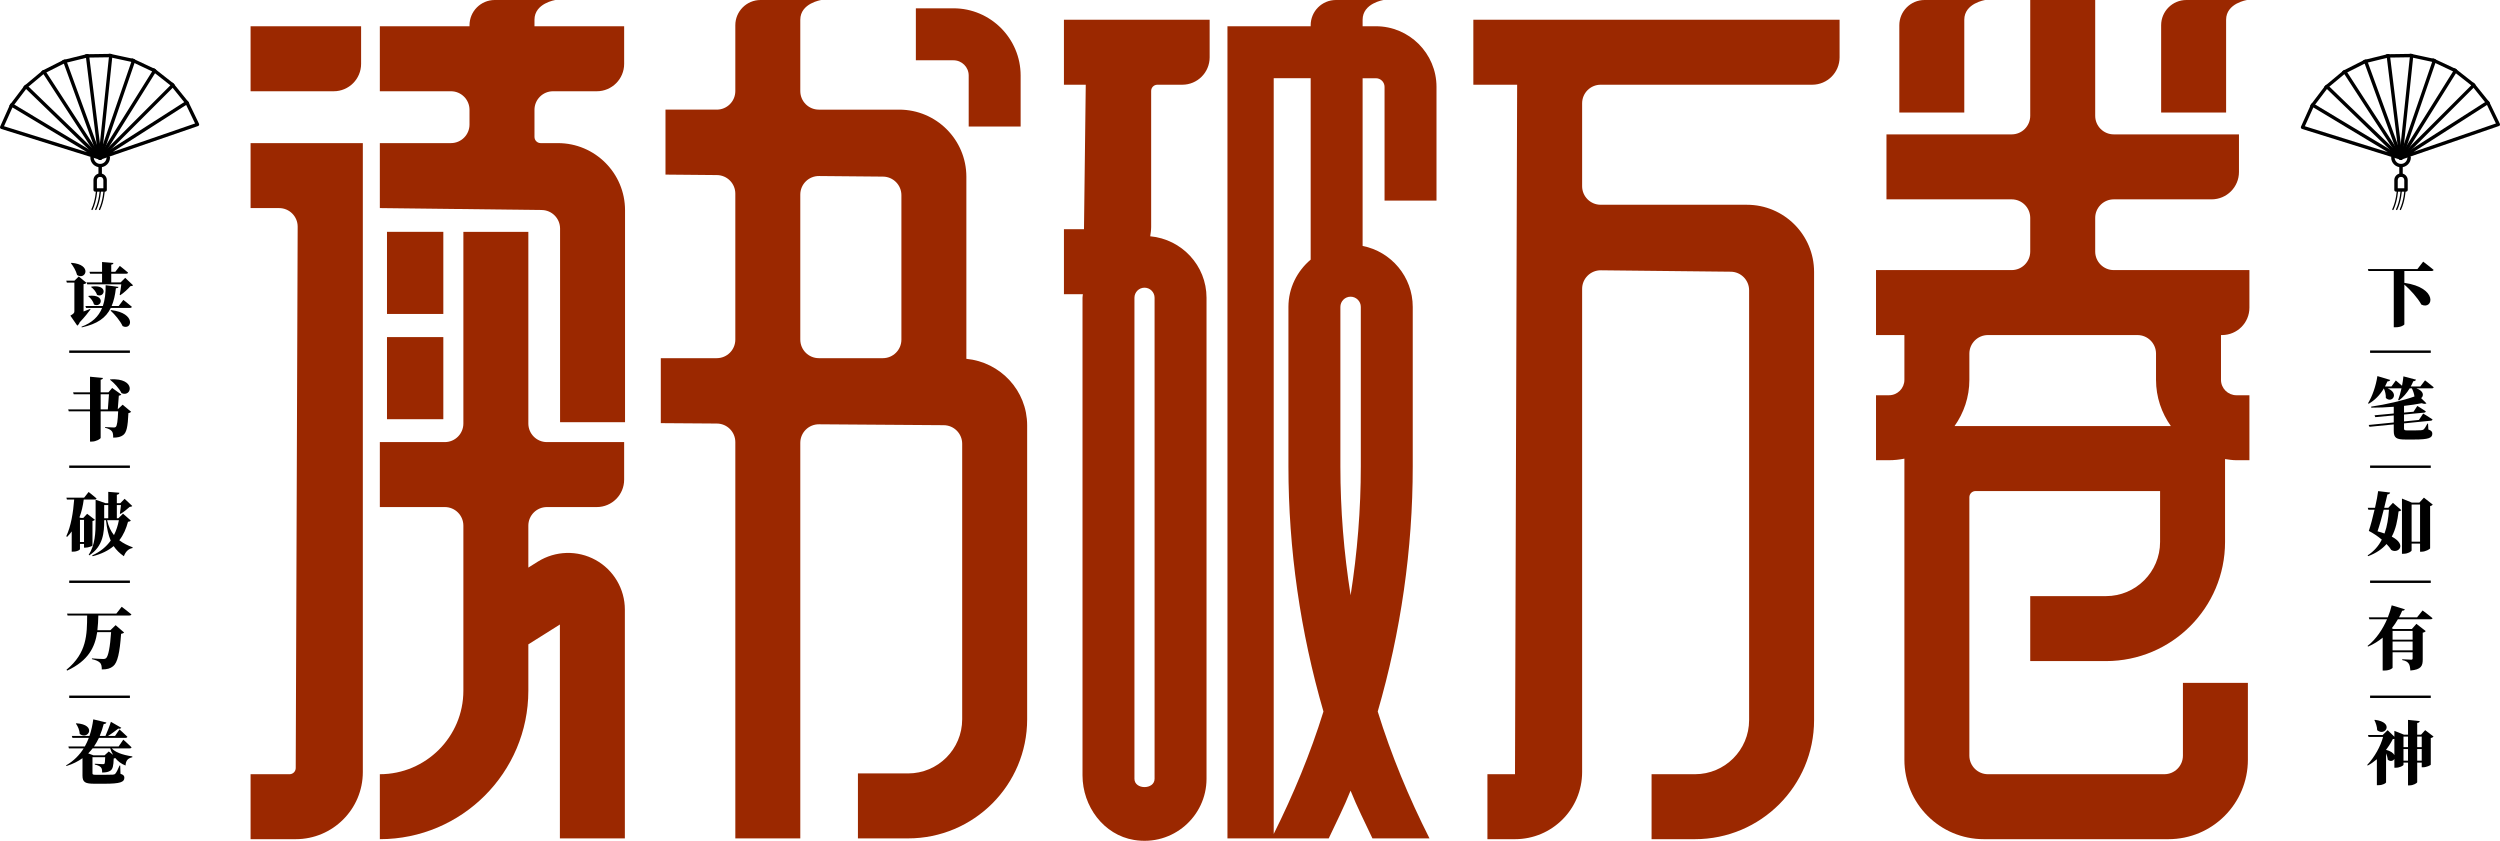 <?xml version="1.0" encoding="iso-8859-1"?>
<!-- Generator: Adobe Illustrator 27.0.0, SVG Export Plug-In . SVG Version: 6.00 Build 0)  -->
<svg version="1.1" id="&#x56FE;&#x5C42;_1" xmlns="http://www.w3.org/2000/svg" xmlns:xlink="http://www.w3.org/1999/xlink" x="0px"
	 y="0px" viewBox="0 0 1203.324 404.707" style="enable-background:new 0 0 1203.324 404.707;" xml:space="preserve">
<g>
	<g>
		<g>
			<g>
				<path style="fill:#9B2800;" d="M709.163,40.779h21.081l-1.03,331.873h-13.273v31.272h13.273
					c17.845,0,32.311-14.466,32.311-32.311V139.036c0-4.974,4.061-8.991,9.035-8.937l62.5,0.682c4.898,0.053,8.84,4.039,8.84,8.937
					v206.874c0,14.392-11.667,26.059-26.059,26.059H794.95v31.272h20.89c31.662,0,57.33-25.667,57.33-57.33V130.878
					c0-17.85-14.47-32.32-32.32-32.32h-70.388c-4.936,0-8.937-4.001-8.937-8.937V49.717c0-4.936,4.001-8.937,8.937-8.937h101.809
					c7.277,0,13.176-5.899,13.176-13.176V9.508H709.163V40.779z"/>
			</g>
		</g>
		<g>
			<g>
				<path style="fill:#9B2800;" d="M1069.535,161.274c7.276,0,13.174-5.898,13.174-13.175v-18.096h-65.291
					c-4.936,0-8.937-4.001-8.937-8.937V104.89c0-4.936,4.001-8.937,8.937-8.937h47.087c7.277,0,13.176-5.899,13.176-13.176V64.681
					h-60.263c-4.936,0-8.937-4.001-8.937-8.937V0h-31.272v55.744c0,4.936-4.001,8.937-8.937,8.937h-60.263v31.271h60.263
					c4.936,0,8.937,4.001,8.937,8.937v16.176c0,4.936-4.001,8.937-8.937,8.937h-65.291v31.271h13.66v21.561
					c0,4.081-3.319,7.41-7.409,7.41h-6.251v31.271h6.251c2.538,0,5.007-0.281,7.409-0.75v144.943
					c0,21.105,17.109,38.215,38.215,38.215h88.886c21.116,0,38.234-17.118,38.234-38.234v-37.013h-31.272v35.038
					c0,4.936-4.001,8.937-8.937,8.937H956.85c-4.916,0-8.937-4.022-8.937-8.937V239.338c0-1.645,1.334-2.979,2.979-2.979h88.82
					v24.512c0,14.392-11.667,26.059-26.059,26.059h-36.444v31.272h36.443c31.662,0,57.33-25.667,57.33-57.33v-39.91
					c1.806,0.259,3.602,0.554,5.477,0.554h6.251v-31.271h-6.251c-4.09,0-7.43-3.329-7.43-7.41v-21.561H1069.535z M1044.905,205.087
					H940.771c4.464-6.306,7.142-13.956,7.142-22.252v-12.624c0-4.936,4.001-8.937,8.937-8.937h71.969
					c4.936,0,8.937,4.001,8.937,8.937v12.624C1037.756,191.131,1040.439,198.781,1044.905,205.087z"/>
			</g>
			<g>
				<path style="fill:#9B2800;" d="M945.469,9.508c0-8.002,10.106-9.509,10.106-9.509h-29.222c-6.711,0-12.156,5.442-12.156,12.156
					v42.02h31.272C945.469,54.176,945.469,13.382,945.469,9.508z"/>
			</g>
			<g>
				<path style="fill:#9B2800;" d="M1071.492,9.508c0-8.002,10.106-9.509,10.106-9.509h-29.222c-6.714,0-12.156,5.442-12.156,12.156
					v42.02h31.272C1071.492,54.176,1071.492,13.382,1071.492,9.508z"/>
			</g>
		</g>
		<g>
			<g>
				<path style="fill:#9B2800;" d="M662.254,12.633h-6.387c0-1.602,0-2.82,0-3.124c0-8.002,10.106-9.509,10.106-9.509h-22.951
					c-6.716,0-12.156,5.442-12.156,12.156v0.477H590.81v390.915h21.29h0.977h26.477c3.57-7.635,7.411-15.15,10.516-22.985
					c3.114,7.835,6.956,15.35,10.53,22.985h27.46c-9.94-19.66-18.395-40.049-24.92-61.068c11.117-38.275,16.857-78.097,16.857-118
					v-76.753c0-14.526-10.389-26.644-24.13-29.352c0-19.278,0-55.298,0-80.719h6.387c2.301,0,4.173,1.863,4.173,4.164v54.735h25.003
					V41.818C691.43,25.724,678.339,12.633,662.254,12.633z M654.999,224.479c0,20.777-1.672,41.533-4.908,62.034
					c-3.259-20.501-4.926-41.257-4.926-62.034v-76.753c0-2.708,2.197-4.917,4.906-4.917s4.929,2.209,4.929,4.917V224.479z
					 M630.866,124.968c-6.49,5.495-10.705,13.601-10.705,22.757v76.753c0,39.903,5.744,79.726,16.859,118
					c-6.292,20.271-14.459,39.923-23.943,58.934V37.654h17.789V124.968z"/>
			</g>
			<g>
				<path style="fill:#9B2800;" d="M512.103,40.779h10.505l-0.854,69.547h-9.65v31.271h9.111c-0.032,0.577-0.173,1.125-0.173,1.71
					v229.896c0,14.879,10.146,28.691,24.83,31.093c18.684,3.056,34.863-11.342,34.863-29.446V143.307
					c0-15.52-11.935-28.167-27.101-29.578c0.207-1.469,0.451-2.927,0.451-4.452V43.759c0-1.645,1.334-2.979,2.979-2.979h12
					c7.277,0,13.176-5.899,13.176-13.176V9.508h-70.138V40.779z M555.733,143.307V374.85c0,5.334-9.692,5.334-9.692,0V143.307
					c0-2.667,2.179-4.835,4.846-4.835S555.733,140.64,555.733,143.307z"/>
			</g>
		</g>
		<g>
			<g>
				<path style="fill:#9B2800;" d="M465.142,172.712V85.091c0-17.85-14.47-32.32-32.32-32.32h-38.682
					c-4.936,0-8.937-4.001-8.937-8.937V9.508c0-8.002,10.106-9.509,10.106-9.509h-29.222c-6.714,0-12.156,5.442-12.156,12.156
					v31.677c0,4.936-4.001,8.937-8.937,8.937h-24.675v31.272l24.757,0.228c4.904,0.045,8.855,4.033,8.855,8.937v70.255
					c0,4.936-4.001,8.937-8.937,8.937h-26.934v31.272l26.999,0.195c4.911,0.035,8.873,4.026,8.873,8.937v190.743h31.272V213.16
					c0-4.961,4.041-8.973,9.002-8.937l60.048,0.434c4.911,0.035,8.873,4.026,8.873,8.937v132.622c0,14.393-11.668,26.06-26.06,26.06
					h-24.123v31.272h24.125c31.662,0,57.33-25.667,57.33-57.33V204.721C494.396,187.949,481.517,174.285,465.142,172.712z
					 M394.222,84.725l30.793,0.284c4.904,0.045,8.855,4.033,8.855,8.937v69.517c0,4.936-4.001,8.937-8.937,8.937h-30.793
					c-4.936,0-8.937-4.001-8.937-8.937V93.662C385.202,88.694,389.254,84.679,394.222,84.725z"/>
			</g>
			<g>
				<path style="fill:#9B2800;" d="M466.261,36.341v24.563h25.001V36.341c0-17.834-14.494-32.341-32.329-32.341h-18.1v25.021h18.1
					C462.963,29.022,466.261,32.3,466.261,36.341z"/>
			</g>
		</g>
		<g>
			<g>
				<path style="fill:#9B2800;" d="M120.61,100.157h13.73c4.948,0,8.955,4.021,8.937,8.969l-0.934,260.557
					c-0.006,1.641-1.338,2.968-2.979,2.968H120.61v31.272h21.723c17.843,0,32.308-14.465,32.308-32.309V68.885H120.61V100.157z"/>
			</g>
			<g>
				<path style="fill:#9B2800;" d="M173.808,30.748V12.652H120.61v31.272h40.024C167.909,43.924,173.808,38.025,173.808,30.748z"/>
			</g>
			<g>
				<path style="fill:#9B2800;" d="M268.538,68.885h-8.299c-1.645,0-2.979-1.334-2.979-2.979V52.862
					c0-4.936,4.001-8.937,8.937-8.937h21.05c7.276,0,13.174-5.898,13.174-13.174V12.652H257.26c0-1.563,0-2.735,0-3.144
					C257.26,1.506,267.366,0,267.366,0h-29.222c-6.711,0-12.156,5.442-12.156,12.156v0.496h-43.161v31.272h34.224
					c4.936,0,8.937,4.001,8.937,8.937v7.086c0,4.936-4.001,8.937-8.937,8.937h-34.224v31.272l77.92,0.933
					c4.894,0.059,8.83,4.042,8.83,8.937v93.198h31.272V101.195C300.849,83.351,286.383,68.885,268.538,68.885z"/>
			</g>
			<g>
				<path style="fill:#9B2800;" d="M286.657,269.523c-8.671-4.764-19.277-4.499-27.748,0.784l-4.602,2.894v-20.2
					c0-4.936,4.001-8.937,8.937-8.937h24.002c7.276,0,13.174-5.898,13.174-13.174v-18.097h-37.176c-4.936,0-8.937-4.001-8.937-8.937
					v-92.267h-31.272v92.267c0,4.936-4.001,8.937-8.937,8.937h-31.271v31.271h31.271c4.936,0,8.937,4.001,8.937,8.937v79.452
					c0,22.161-18.038,40.199-40.208,40.199v31.272c39.416,0,71.48-32.066,71.48-71.471v-22.309l15.187-9.552v102.956h31.272V293.425
					C300.766,283.489,295.372,274.328,286.657,269.523z"/>
			</g>
			<g>
				<rect x="186.268" y="111.588" style="fill:#9B2800;" width="27.117" height="39.527"/>
			</g>
			<g>
				<rect x="186.268" y="162.252" style="fill:#9B2800;" width="27.117" height="39.527"/>
			</g>
		</g>
	</g>
	<g>
		<g>
			<path d="M47.922,76.073"/>
		</g>
		<g>
			<g>
				<path d="M48.153,76.887c-0.32,0-0.609-0.176-0.737-0.464c-0.192-0.368-0.064-0.817,0.288-1.041l41.77-26.747
					c0.16-0.144,0.416-0.24,0.673-0.096c0.224,0.064,0.416,0.224,0.513,0.432l5.125,10.587c0.096,0.208,0.096,0.448,0.032,0.673
					c-0.096,0.208-0.288,0.384-0.513,0.448l-46.896,16.16C48.345,76.871,48.249,76.887,48.153,76.887z M89.603,50.508L54.367,73.059
					l39.528-13.63L89.603,50.508z"/>
			</g>
			<g>
				<path d="M90.212,50.604c-0.224,0-0.48-0.096-0.641-0.304l-7.4-9.177c-0.288-0.352-0.224-0.865,0.128-1.153
					c0.32-0.272,0.833-0.256,1.153,0.128l7.4,9.177c0.288,0.352,0.224,0.865-0.128,1.153C90.564,50.54,90.404,50.604,90.212,50.604z
					"/>
			</g>
			<g>
				<path d="M48.153,76.887c-0.224,0-0.416-0.08-0.577-0.24c-0.32-0.32-0.32-0.833,0-1.153l34.435-34.419l-8.553-6.727
					c-0.352-0.272-0.416-0.785-0.128-1.153c0.288-0.368,0.801-0.4,1.153-0.128l9.257,7.287c0.192,0.144,0.288,0.352,0.32,0.593
					c0,0.24-0.096,0.464-0.256,0.625L48.73,76.647C48.57,76.807,48.377,76.887,48.153,76.887z"/>
			</g>
			<g>
				<path d="M48.153,76.887c-0.16,0-0.288-0.032-0.448-0.128c-0.384-0.24-0.48-0.737-0.256-1.121l25.786-41.274l-9.834-4.629
					c-0.416-0.192-0.577-0.673-0.384-1.089c0.16-0.416,0.641-0.657,1.089-0.384l10.667,5.013c0.224,0.096,0.352,0.272,0.448,0.513
					c0.064,0.224,0.032,0.464-0.096,0.657L48.858,76.503C48.698,76.759,48.441,76.887,48.153,76.887z"/>
			</g>
			<g>
				<path d="M48.153,76.887c-0.096,0-0.192-0.016-0.256-0.048c-0.448-0.144-0.673-0.609-0.513-1.041l15.824-46.015l-10.603-2.29
					c-0.448-0.096-0.737-0.529-0.641-0.977c0.096-0.384,0.416-0.641,0.801-0.641c0.064,0,0.128,0,0.16,0.016l11.532,2.483
					c0.256,0.048,0.448,0.192,0.545,0.4c0.128,0.208,0.16,0.448,0.064,0.673L48.922,76.342
					C48.826,76.679,48.506,76.887,48.153,76.887z"/>
			</g>
			<g>
				<path d="M48.153,76.887c-0.032,0-0.064,0-0.096,0c-0.448-0.048-0.769-0.448-0.705-0.897l5.061-48.417l-10.859,0.16l0,0
					c-0.448,0-0.801-0.352-0.833-0.801c0-0.464,0.352-0.833,0.833-0.833l11.756-0.176l0,0c0.224,0,0.448,0.096,0.609,0.256
					c0.16,0.176,0.224,0.416,0.192,0.641l-5.157,49.33C48.922,76.583,48.57,76.887,48.153,76.887z"/>
			</g>
			<g>
				<path d="M48.153,76.887c-0.416,0-0.769-0.304-0.801-0.721l-5.958-48.305l-10.539,2.595c-0.48,0.08-0.865-0.16-0.993-0.609
					c-0.096-0.432,0.16-0.881,0.609-0.993l11.436-2.819c0.256-0.048,0.448,0,0.673,0.128c0.192,0.128,0.32,0.336,0.32,0.577
					l6.054,49.234c0.064,0.448-0.256,0.849-0.705,0.913C48.217,76.887,48.185,76.887,48.153,76.887z"/>
			</g>
			<g>
				<path d="M48.153,76.887c-0.32,0-0.641-0.208-0.769-0.529L30.727,30.616l-9.674,4.901c-0.416,0.144-0.897,0.032-1.121-0.368
					c-0.192-0.4-0.032-0.897,0.352-1.105l10.507-5.317c0.256-0.064,0.448-0.08,0.673-0.032c0.224,0.096,0.416,0.272,0.48,0.48
					l16.977,46.607c0.16,0.432-0.064,0.897-0.48,1.057C48.345,76.871,48.249,76.887,48.153,76.887z"/>
			</g>
			<g>
				<path d="M48.153,76.887c-0.256,0-0.545-0.128-0.673-0.368L20.925,35.693l-8.328,6.951c-0.288,0.256-0.865,0.24-1.153-0.096
					c-0.288-0.352-0.224-0.865,0.128-1.153l9.033-7.544c0.16-0.16,0.48-0.176,0.641-0.192c0.224,0.048,0.416,0.176,0.545,0.368
					l27.035,41.594c0.256,0.384,0.16,0.897-0.224,1.137C48.473,76.855,48.313,76.887,48.153,76.887z"/>
			</g>
			<g>
				<path d="M48.153,76.887c-0.192,0-0.416-0.08-0.577-0.224l-35.012-33.81l-6.567,8.649c-0.256,0.336-0.833,0.416-1.121,0.16
					c-0.384-0.272-0.448-0.785-0.16-1.153l7.111-9.386c0.16-0.208,0.416-0.272,0.641-0.32c0.224,0,0.416,0.08,0.577,0.224
					L48.73,75.478c0.32,0.32,0.32,0.833,0,1.169C48.57,76.807,48.377,76.887,48.153,76.887z"/>
			</g>
			<g>
				<path d="M48.153,76.887c-0.096,0-0.16-0.016-0.256-0.032L0.553,62.056c-0.224-0.064-0.384-0.24-0.48-0.448
					c-0.096-0.208-0.096-0.464,0-0.673l4.805-10.747c0.096-0.208,0.256-0.368,0.48-0.448c0.256-0.016,0.48-0.064,0.673,0.08
					L48.57,75.365c0.352,0.208,0.513,0.657,0.32,1.041C48.762,76.711,48.473,76.887,48.153,76.887z M1.93,60.759l39.913,12.477
					L5.998,51.709L1.93,60.759z"/>
			</g>
		</g>
		<g>
			<path d="M48.217,80.523c-2.595,0-4.741-2.114-4.741-4.725c0-0.448,0.384-0.817,0.833-0.817s0.833,0.368,0.833,0.817
				c0,1.698,1.377,3.091,3.075,3.091c1.698,0,3.075-1.393,3.075-3.091c0-0.448,0.384-0.817,0.833-0.817s0.833,0.368,0.833,0.817
				C52.958,78.409,50.812,80.523,48.217,80.523z"/>
		</g>
		<g>
			<path d="M48.217,85.103c-0.448,0-0.833-0.368-0.833-0.817v-4.084c0-0.448,0.384-0.817,0.833-0.817s0.833,0.368,0.833,0.817v4.084
				C49.05,84.735,48.666,85.103,48.217,85.103z"/>
		</g>
		<g>
			<path d="M50.588,92.247h-4.773c-0.448,0-0.833-0.368-0.833-0.817v-4.741c0-1.778,1.473-3.219,3.235-3.219
				s3.203,1.441,3.203,3.219v4.741C51.42,91.878,51.036,92.247,50.588,92.247z M46.648,90.613h3.107v-3.924
				c0-0.865-0.673-1.586-1.538-1.586c-0.897,0-1.57,0.705-1.57,1.586V90.613z"/>
		</g>
		<g>
			<path d="M44.309,101.12c-0.032,0-0.096,0-0.128-0.016c-0.16-0.08-0.256-0.288-0.16-0.448c1.922-4.1,2.178-9.193,2.178-9.193
				c0-0.224,0.16-0.352,0.32-0.352l0,0c0.192,0,0.32,0.16,0.32,0.336c0,0.208-0.256,5.269-2.242,9.498
				C44.566,101.056,44.437,101.12,44.309,101.12z"/>
		</g>
		<g>
			<path d="M46.103,101.12c-0.032,0-0.096,0-0.128-0.032c-0.192-0.064-0.256-0.272-0.16-0.432c1.954-4.1,2.178-9.193,2.178-9.193
				c0-0.224,0.16-0.352,0.32-0.352l0,0c0.192,0,0.32,0.144,0.32,0.336c0,0.208-0.224,5.269-2.242,9.498
				C46.327,101.056,46.231,101.12,46.103,101.12z"/>
		</g>
		<g>
			<path d="M47.929,101.12c-0.032,0-0.096,0-0.128-0.016c-0.16-0.08-0.256-0.288-0.16-0.448c1.922-4.1,2.178-9.193,2.178-9.193
				c0-0.224,0.16-0.352,0.32-0.352l0,0c0.192,0,0.32,0.16,0.32,0.336c0,0.208-0.256,5.269-2.242,9.498
				C48.185,101.056,48.057,101.12,47.929,101.12z"/>
		</g>
	</g>
	<g>
		<g>
			<path d="M43.549,148.94c-0.897,1.249-2.755,3.636-5.189,6.198c-0.256,0.769-0.737,1.297-1.153,1.634l-3.331-4.837
				c1.666-0.993,1.922-1.345,1.922-2.114v-13.806h-3.62l-0.288-0.929h3.972l2.05-2.002l3.716,3.059
				c-0.16,0.24-0.577,0.497-1.409,0.609v13.181c1.057-0.4,2.146-0.833,3.235-1.265L43.549,148.94z M34.388,126.501
				c10.25,0.833,6.823,8.553,2.723,5.878c-0.513-2.034-1.826-4.228-2.979-5.702L34.388,126.501z M59.373,144.343
				c0,0,2.563,1.986,4.1,3.331c-0.096,0.368-0.448,0.529-0.929,0.529h-9.225c-2.338,4.853-6.535,7.736-13.966,9.386l-0.128-0.336
				c5.093-1.874,8.232-4.853,9.93-9.049h-7.752l-0.288-0.913h8.393c0.961-2.819,1.377-6.118,1.345-10.01l6.182,0.817
				c-0.096,0.368-0.32,0.593-1.249,0.625c-0.384,3.347-1.025,6.182-2.05,8.569h3.395L59.373,144.343z M64.05,137.312
				c-0.256,0.288-0.577,0.384-1.281,0.432c-1.185,1.377-3.235,3.267-4.901,4.356l-0.256-0.208c0.288-1.409,0.609-3.492,0.769-5.045
				H41.98l-0.256-0.929h7.4v-4.164h-5.766l-0.288-0.929h6.054v-4.709l5.478,0.448c-0.064,0.4-0.256,0.705-1.057,0.833v3.427h1.954
				l2.178-2.835c0,0,2.467,1.922,3.972,3.235c-0.096,0.368-0.48,0.529-0.929,0.529h-7.175v4.164h4.517l2.21-2.178L64.05,137.312z
				 M42.716,142.389c8.425-0.849,6.182,6.022,2.531,4.164c-0.352-1.49-1.602-3.107-2.755-3.924L42.716,142.389z M44.062,137.936
				c8.36-1.153,6.278,5.75,2.659,3.988c-0.448-1.409-1.698-2.963-2.883-3.764L44.062,137.936z M53.479,149.26
				c12.268,1.457,10.026,9.978,5.542,7.704c-1.185-2.579-3.716-5.558-5.798-7.464L53.479,149.26z"/>
		</g>
		<g>
			<path d="M63.121,198.206c-0.256,0.288-0.609,0.529-1.313,0.625c-0.288,6.535-0.865,9.418-2.595,10.635
				c-1.089,0.785-2.434,1.185-4.741,1.185c0.032-1.377-0.096-2.515-0.705-3.171c-0.609-0.689-1.698-1.249-3.235-1.586l0.032-0.32
				c1.377,0.096,3.556,0.192,4.196,0.192c0.513,0,0.737-0.064,0.961-0.272c0.641-0.529,0.961-3.027,1.153-7.496H48.45v12.749
				c0,0.497-2.242,1.794-4.164,1.794h-0.961v-14.543H33.107l-0.288-0.929h10.507v-7.287h-7.848l-0.288-0.929h8.136v-7.528
				l6.214,0.593c-0.064,0.4-0.256,0.721-1.089,0.849v6.086h3.748l1.794-2.114l4.42,3.171c-0.256,0.304-0.545,0.432-1.217,0.561
				l-0.513,6.503l2.338-2.178L63.121,198.206z M48.45,197.069h3.46l0.545-7.287H48.45V197.069z M53.127,182.574
				c12.525-0.689,10.411,8.793,5.381,6.679c-1.185-2.386-3.588-4.965-5.574-6.487L53.127,182.574z"/>
		</g>
		<g>
			<path d="M44.51,262.575c-0.032,0.272-2.018,1.025-3.395,1.025h-0.673v-1.778h-1.954v2.515c0,0.288-1.217,1.185-3.235,1.185
				h-0.737V255.8c-0.641,0.897-1.409,1.794-2.21,2.611l-0.416-0.288c2.274-4.789,3.331-11.404,3.812-17.682H32.21l-0.256-0.913
				h8.553l2.146-2.723c0,0,2.37,1.826,3.812,3.107c-0.064,0.368-0.416,0.529-0.897,0.529h-5.253
				c-0.416,3.075-1.057,5.958-2.082,8.601l0.673,0.256h1.185l1.858-1.986l3.748,2.883c-0.192,0.224-0.609,0.497-1.185,0.593V262.575
				z M40.442,260.893v-10.667h-1.954v10.667H40.442z M62.961,250.547c-0.224,0.368-0.545,0.497-1.345,0.609
				c-0.897,3.299-2.178,6.342-4.196,8.873c1.89,1.49,4.1,2.547,6.439,3.411l-0.064,0.352c-1.922,0.336-3.395,1.73-4.164,3.94
				c-2.018-1.393-3.62-2.947-4.933-4.885c-2.499,2.114-5.798,3.796-10.09,4.885l-0.256-0.4c3.94-1.746,6.855-4.196,8.937-7.127
				c-1.089-2.547-1.826-5.686-2.274-9.818h-0.865v0.304c0,5.414-0.416,12.252-7.175,16.609l-0.288-0.224
				c3.107-4.757,3.331-10.779,3.331-16.353v-10.186l4.773,1.666h1.313v-5.462l5.349,0.432c-0.064,0.497-0.32,0.833-1.217,0.961
				v4.068H57.9l2.082-2.114l3.684,3.46c-0.288,0.304-0.609,0.368-1.249,0.432c-1.153,1.057-3.011,2.547-4.453,3.395l-0.256-0.192
				c0.192-1.089,0.352-2.771,0.513-4.068h-1.986v6.342h0.737l2.242-2.21L62.961,250.547z M50.148,249.458h1.954v-6.342h-1.954
				V249.458z M51.557,250.387c0.673,3.011,1.826,5.349,3.299,7.175c1.089-2.178,1.89-4.597,2.37-7.175H51.557z"/>
		</g>
		<g>
			<path d="M58.572,292.061c0,0,2.915,2.178,4.677,3.668c-0.096,0.352-0.48,0.529-0.993,0.529H47.329
				c-0.064,2.402-0.16,4.757-0.448,7.063h6.278l2.499-2.418l4.068,3.54c-0.256,0.304-0.737,0.529-1.441,0.657
				c-0.641,9.049-1.698,13.886-3.844,15.568c-1.345,1.089-2.851,1.554-5.446,1.554c0-1.425-0.192-2.547-0.833-3.203
				c-0.737-0.769-2.146-1.393-3.94-1.762l0.032-0.352c1.858,0.16,4.581,0.288,5.478,0.288c0.577,0,0.897-0.096,1.281-0.352
				c1.153-0.929,1.986-5.526,2.467-12.589h-6.695c-1.089,7.223-4.196,13.742-14.479,18.531l-0.288-0.432
				c9.866-8.088,9.866-17.041,9.93-26.091H32.53l-0.256-0.929H56.01L58.572,292.061z"/>
		</g>
		<g>
			<path d="M53.832,360.21c1.377,1.666,4.645,3.107,9.866,3.876v0.384c-2.082,0.529-3.139,1.49-3.267,4.004
				c-2.146-0.833-3.748-2.114-4.933-3.604c-0.192,0.096-0.416,0.176-0.769,0.24c-0.096,3.427-0.416,5.109-1.698,5.91
				c-0.865,0.529-1.954,0.817-3.876,0.817c0.032-1.057-0.064-2.002-0.641-2.563c-0.545-0.545-1.602-0.993-2.883-1.265v-0.4
				c1.217,0.112,3.267,0.208,3.812,0.208c0.448,0,0.641-0.032,0.801-0.176c0.256-0.256,0.32-1.313,0.384-3.171H44.51v7.736
				c0,0.561,0.224,0.721,1.538,0.721h4.773c1.345,0,2.755-0.032,3.46-0.064c0.609-0.032,0.961-0.16,1.281-0.529
				c0.513-0.593,1.121-1.81,1.986-3.86h0.32l0.128,3.972c1.473,0.48,1.858,1.009,1.858,1.906c0,2.082-1.922,2.883-9.578,2.883
				h-4.741c-4.485,0-5.83-0.641-5.83-3.972v-8.328c-2.114,1.522-4.645,2.819-7.688,3.764l-0.224-0.288
				c3.748-2.178,6.503-5.029,8.489-8.2h-7.111l-0.256-0.913h7.912c0.769-1.329,1.377-2.707,1.922-4.132h-7.88l-0.288-0.929h8.489
				c0.897-2.611,1.473-5.317,1.826-7.992l6.31,1.522c-0.096,0.4-0.384,0.689-1.281,0.721c-0.513,1.922-1.121,3.876-1.922,5.75h2.755
				c0.801-1.874,1.986-4.725,2.627-6.807l4.997,2.883c-0.192,0.32-0.737,0.561-1.441,0.384c-1.377,1.057-3.171,2.451-4.965,3.54
				h3.395l2.146-3.139c0,0,2.402,2.146,3.812,3.54c-0.128,0.352-0.48,0.529-0.929,0.529H47.617c-0.673,1.425-1.473,2.803-2.37,4.132
				h11.852l2.242-3.283c0,0,2.531,2.226,3.972,3.668c-0.096,0.368-0.448,0.529-0.897,0.529H53.832z M36.758,348.134
				c10.058,0.657,5.702,8.248,1.634,5.141c-0.096-1.81-0.929-3.732-1.858-4.981L36.758,348.134z M54.44,363.35
				c-0.673-1.089-1.089-2.146-1.377-3.139h-8.489c-0.641,0.833-1.377,1.666-2.114,2.418l2.499,0.929h5.381l2.018-1.858L54.44,363.35
				z"/>
		</g>
	</g>
	<g>
		<g>
			<path d="M1155.397,76.073"/>
		</g>
		<g>
			<g>
				<path d="M1155.615,76.887c-0.32,0-0.609-0.176-0.737-0.464c-0.192-0.368-0.064-0.817,0.288-1.041l41.77-26.747
					c0.16-0.144,0.417-0.24,0.673-0.096c0.224,0.064,0.416,0.224,0.513,0.432l5.125,10.587c0.096,0.208,0.096,0.448,0.032,0.673
					c-0.096,0.208-0.288,0.384-0.513,0.448l-46.896,16.16C1155.807,76.871,1155.711,76.887,1155.615,76.887z M1197.065,50.508
					l-35.236,22.551l39.528-13.63L1197.065,50.508z"/>
			</g>
			<g>
				<path d="M1197.673,50.604c-0.224,0-0.48-0.096-0.641-0.304l-7.368-9.177c-0.288-0.352-0.224-0.865,0.128-1.153
					c0.32-0.304,0.833-0.256,1.153,0.128l7.367,9.177c0.288,0.352,0.224,0.865-0.128,1.153
					C1198.026,50.556,1197.866,50.604,1197.673,50.604z"/>
			</g>
			<g>
				<path d="M1155.615,76.887c-0.224,0-0.417-0.08-0.577-0.24c-0.32-0.32-0.32-0.833,0-1.153l34.435-34.419l-8.553-6.727
					c-0.352-0.272-0.416-0.785-0.128-1.153c0.288-0.368,0.801-0.4,1.153-0.128l9.257,7.287c0.192,0.144,0.288,0.352,0.32,0.593
					c0,0.24-0.096,0.464-0.256,0.625l-35.076,35.076C1156.031,76.807,1155.839,76.887,1155.615,76.887z"/>
			</g>
			<g>
				<path d="M1155.615,76.887c-0.16,0-0.288-0.032-0.448-0.128c-0.384-0.24-0.48-0.737-0.256-1.121l25.818-41.274l-9.834-4.629
					c-0.417-0.192-0.577-0.673-0.384-1.089c0.16-0.416,0.609-0.657,1.089-0.384l10.667,5.013c0.224,0.096,0.352,0.272,0.448,0.513
					c0.064,0.224,0.032,0.464-0.096,0.657l-26.299,42.059C1156.159,76.759,1155.903,76.887,1155.615,76.887z"/>
			</g>
			<g>
				<path d="M1155.615,76.887c-0.096,0-0.192-0.016-0.256-0.048c-0.448-0.144-0.673-0.609-0.512-1.041l15.824-46.015l-10.571-2.29
					c-0.448-0.096-0.737-0.529-0.641-0.977c0.096-0.384,0.416-0.641,0.801-0.641c0.064,0,0.128,0,0.16,0.016l11.5,2.483
					c0.256,0.048,0.448,0.192,0.545,0.4c0.128,0.208,0.16,0.448,0.064,0.673l-16.144,46.896
					C1156.287,76.679,1155.967,76.887,1155.615,76.887z"/>
			</g>
			<g>
				<path d="M1155.615,76.887c-0.032,0-0.064,0-0.096,0c-0.448-0.048-0.769-0.448-0.705-0.897l5.093-48.417l-10.891,0.16l0,0
					c-0.448,0-0.801-0.352-0.833-0.801c0-0.464,0.352-0.833,0.833-0.833l11.788-0.176l0,0c0.224,0,0.448,0.096,0.609,0.256
					c0.16,0.176,0.224,0.416,0.192,0.641l-5.189,49.33C1156.383,76.583,1156.031,76.887,1155.615,76.887z"/>
			</g>
			<g>
				<path d="M1155.615,76.887c-0.417,0-0.769-0.304-0.801-0.721l-5.958-48.305l-10.539,2.595c-0.48,0.08-0.865-0.16-0.993-0.609
					c-0.096-0.432,0.16-0.881,0.609-0.993l11.436-2.819c0.256-0.048,0.448,0,0.673,0.128c0.192,0.128,0.32,0.336,0.32,0.577
					l6.054,49.234c0.064,0.448-0.256,0.849-0.705,0.913C1155.679,76.887,1155.647,76.887,1155.615,76.887z"/>
			</g>
			<g>
				<path d="M1155.615,76.887c-0.32,0-0.641-0.208-0.769-0.529l-16.657-45.742l-9.674,4.901c-0.448,0.144-0.929,0.032-1.121-0.368
					c-0.192-0.4-0.032-0.897,0.352-1.105l10.507-5.317c0.256-0.064,0.448-0.08,0.673-0.032c0.224,0.096,0.416,0.272,0.48,0.48
					l16.977,46.607c0.16,0.432-0.064,0.897-0.48,1.057C1155.807,76.871,1155.711,76.887,1155.615,76.887z"/>
			</g>
			<g>
				<path d="M1155.615,76.887c-0.256,0-0.545-0.128-0.673-0.368l-26.523-40.825l-8.36,6.951c-0.288,0.256-0.865,0.24-1.153-0.096
					c-0.288-0.352-0.224-0.865,0.128-1.153l9.065-7.544c0.16-0.16,0.448-0.176,0.641-0.192c0.224,0.048,0.416,0.176,0.545,0.368
					l27.003,41.594c0.256,0.384,0.16,0.897-0.224,1.137C1155.935,76.855,1155.775,76.887,1155.615,76.887z"/>
			</g>
			<g>
				<path d="M1155.615,76.887c-0.192,0-0.417-0.08-0.577-0.224l-35.012-33.81l-6.567,8.649c-0.288,0.336-0.801,0.416-1.121,0.16
					c-0.384-0.272-0.448-0.785-0.16-1.153l7.111-9.386c0.16-0.208,0.384-0.272,0.641-0.32c0.224,0,0.416,0.08,0.577,0.224
					l35.684,34.451c0.32,0.32,0.32,0.833,0,1.169C1156.031,76.807,1155.839,76.887,1155.615,76.887z"/>
			</g>
			<g>
				<path d="M1155.615,76.887c-0.096,0-0.16-0.016-0.256-0.032l-47.344-14.799c-0.224-0.08-0.384-0.24-0.48-0.448
					c-0.096-0.208-0.096-0.464,0-0.673l4.837-10.747c0.096-0.208,0.256-0.368,0.48-0.448c0.256-0.016,0.448-0.064,0.673,0.08
					l42.507,25.546c0.352,0.208,0.513,0.657,0.32,1.041C1156.223,76.711,1155.935,76.887,1155.615,76.887z M1109.392,60.759
					l39.913,12.477l-35.812-21.526L1109.392,60.759z"/>
			</g>
		</g>
		<g>
			<path d="M1155.679,80.523c-2.595,0-4.741-2.114-4.741-4.725c0-0.448,0.384-0.817,0.833-0.817c0.448,0,0.833,0.368,0.833,0.817
				c0,1.698,1.377,3.091,3.075,3.091c1.698,0,3.075-1.393,3.075-3.091c0-0.448,0.384-0.817,0.833-0.817
				c0.448,0,0.833,0.368,0.833,0.817C1160.42,78.409,1158.273,80.523,1155.679,80.523z"/>
		</g>
		<g>
			<path d="M1155.679,85.103c-0.448,0-0.833-0.368-0.833-0.817v-4.084c0-0.448,0.384-0.817,0.833-0.817
				c0.448,0,0.833,0.368,0.833,0.817v4.084C1156.512,84.735,1156.127,85.103,1155.679,85.103z"/>
		</g>
		<g>
			<path d="M1158.081,92.247h-4.805c-0.448,0-0.833-0.368-0.833-0.817v-4.741c0-1.778,1.474-3.219,3.235-3.219
				c1.762,0,3.235,1.441,3.235,3.219v4.741C1158.914,91.878,1158.53,92.247,1158.081,92.247z M1154.109,90.613h3.139v-3.924
				c0-0.865-0.705-1.586-1.57-1.586c-0.865,0-1.57,0.721-1.57,1.586V90.613z"/>
		</g>
		<g>
			<path d="M1151.771,101.12c-0.032,0-0.096,0-0.128-0.016c-0.16-0.08-0.256-0.288-0.16-0.448c1.922-4.1,2.178-9.193,2.178-9.193
				c0-0.224,0.16-0.352,0.32-0.352l0,0c0.192,0,0.32,0.16,0.32,0.336c0,0.208-0.256,5.269-2.242,9.498
				C1152.027,101.056,1151.899,101.12,1151.771,101.12z"/>
		</g>
		<g>
			<path d="M1153.597,101.12c-0.032,0-0.096,0-0.128-0.016c-0.16-0.08-0.256-0.288-0.16-0.448c1.922-4.1,2.178-9.193,2.178-9.193
				c0-0.224,0.16-0.352,0.32-0.352l0,0c0.192,0,0.32,0.16,0.32,0.336c0,0.208-0.256,5.269-2.242,9.498
				C1153.853,101.056,1153.725,101.12,1153.597,101.12z"/>
		</g>
		<g>
			<path d="M1155.391,101.12c-0.032,0-0.096,0-0.128-0.032c-0.192-0.064-0.256-0.272-0.16-0.432c1.954-4.1,2.178-9.193,2.178-9.193
				c0-0.224,0.16-0.352,0.32-0.352l0,0c0.192,0,0.32,0.144,0.32,0.336c0,0.208-0.224,5.269-2.242,9.498
				C1155.615,101.056,1155.519,101.12,1155.391,101.12z"/>
		</g>
	</g>
	<g>
		<g>
			<path d="M1166.352,125.94c0,0,3.139,2.386,5.029,3.972c-0.096,0.352-0.513,0.529-1.025,0.529h-13.069v5.702
				c16.433,2.354,13.902,13.229,8.2,10.475c-1.89-3.363-5.189-6.999-8.2-9.642v19.123c0,0.336-1.602,1.425-4.164,1.425h-0.929
				v-27.084h-12.204l-0.256-0.929h23.832L1166.352,125.94z"/>
		</g>
		<g>
			<path d="M1167.249,183.07c0,0,2.595,1.986,4.164,3.331c-0.096,0.368-0.48,0.529-0.961,0.529h-7.367
				c3.684,1.265,3.62,3.7,2.274,4.693l2.563,2.515c-0.352,0.304-1.153,0.368-2.274-0.064c-2.402,0.497-5.349,0.929-8.521,1.281
				v0.208v3.027l4.581-0.416l1.826-2.787c0,0,2.531,1.522,4.068,2.611c-0.032,0.368-0.384,0.593-0.865,0.625l-9.61,0.897v3.331
				l7.175-0.721l2.05-3.075c0,0,2.787,1.618,4.484,2.819c-0.032,0.352-0.384,0.593-0.865,0.625l-12.845,1.281v2.547
				c0,0.625,0.32,0.833,1.474,0.833h3.844c1.025,0,2.178-0.032,2.819-0.08c0.512-0.032,0.993-0.128,1.281-0.352
				c0.48-0.432,1.121-1.393,1.858-2.851h0.288l0.16,2.851c1.505,0.497,1.89,1.121,1.89,2.018c0,2.034-1.666,2.803-8.841,2.803
				h-4.068c-4.324,0-5.638-0.737-5.638-4.1v-3.171l-11.692,1.153l-0.384-0.881l12.076-1.201v-3.395l-8.905,0.833l-0.32-0.897
				l9.225-0.865v-3.235c-3.62,0.304-7.335,0.432-10.827,0.432l-0.064-0.497c7.015-0.993,15.568-2.979,20.853-4.885
				c-0.16-1.393-0.705-2.819-1.249-3.908h-1.057c-1.474,2.386-3.171,4.34-5.157,5.782l-0.384-0.224
				c0.577-1.522,1.153-3.476,1.602-5.558h-6.631c5.766,2.483,1.986,7.4-0.897,4.629c0.064-1.554-0.352-3.299-0.961-4.597
				c-1.954,3.283-4.388,5.686-7.271,7.367l-0.352-0.224c1.986-3.203,3.78-8.168,4.517-13.085l6.182,1.858
				c-0.16,0.416-0.577,0.689-1.345,0.689c-0.384,0.865-0.769,1.682-1.185,2.451h3.107l2.114-2.883c0,0,1.634,1.361,2.979,2.547
				c0.288-1.49,0.545-3.043,0.673-4.533l6.054,1.586c-0.128,0.432-0.545,0.737-1.313,0.769c-0.352,0.881-0.769,1.714-1.217,2.515
				h4.613L1167.249,183.07z"/>
		</g>
		<g>
			<path d="M1151.777,242.026l4.004,3.476c-0.192,0.4-0.545,0.529-1.281,0.657c-0.513,4.324-1.313,8.489-3.267,12.124
				c7.624,4.068,2.915,8.36-0.224,6.439c-0.577-0.961-1.377-1.906-2.306-2.867c-2.082,2.37-4.901,4.356-8.841,5.846l-0.256-0.368
				c3.107-2.018,5.317-4.597,6.823-7.592c-1.954-1.65-4.196-3.139-6.246-4.196c0.833-2.45,1.89-6.407,2.755-10.202h-2.979
				l-0.288-0.929h3.492c0.737-3.267,1.313-6.31,1.506-8.024l5.766,0.689c-0.096,0.4-0.288,0.785-1.313,0.929
				c-0.384,1.586-0.897,3.86-1.538,6.407h1.986L1151.777,242.026z M1147.357,245.342c-0.897,3.524-1.954,7.4-2.979,10.395
				c1.249,0.336,2.338,0.705,3.363,1.057c1.281-3.492,1.858-7.4,2.146-11.452H1147.357z M1170.965,242.891
				c-0.224,0.304-0.609,0.561-1.281,0.721v20.325c-0.064,0.352-2.242,1.618-4.068,1.618h-0.769v-3.908h-4.068v3.251
				c0,0.561-1.826,1.65-3.876,1.65h-0.769v-26.571l4.773,1.954h3.588l2.21-2.402L1170.965,242.891z M1164.846,260.733v-17.874
				h-4.068v17.874H1164.846z"/>
		</g>
		<g>
			<path d="M1166.064,293.839c0,0,3.011,2.178,4.773,3.7c-0.064,0.368-0.448,0.529-0.961,0.529h-15.696
				c-0.833,1.49-1.826,2.947-2.947,4.356l0.833,0.336h8.841l2.178-2.483l4.484,3.476c-0.224,0.32-0.705,0.657-1.441,0.785v12.893
				c0,3.107-0.737,4.853-5.958,5.317c-0.128-1.586-0.288-2.707-0.865-3.444c-0.545-0.721-1.249-1.249-3.043-1.586v-0.4
				c0,0,3.588,0.208,4.356,0.208c0.513,0,0.641-0.24,0.641-0.657v-2.915h-9.642v7.432c0,0.304-1.442,1.361-3.908,1.361h-0.865
				v-15.824c-2.018,1.682-4.356,3.139-7.015,4.292l-0.256-0.304c4.26-3.363,7.335-8.152,9.386-12.845h-8.521l-0.256-0.929h9.161
				c0.801-2.018,1.41-3.956,1.858-5.782l6.31,1.922c-0.096,0.368-0.416,0.657-1.281,0.689c-0.417,1.025-0.929,2.114-1.506,3.171
				h8.681L1166.064,293.839z M1151.617,303.689v4.196h9.642v-4.196H1151.617z M1161.259,313.026v-4.228h-9.642v4.228H1161.259z"/>
		</g>
		<g>
			<path d="M1171.349,354.541c-0.224,0.256-0.641,0.561-1.345,0.689v12.813c-0.032,0.304-2.114,1.265-3.62,1.265h-0.737v-2.258
				h-2.178v9.418c0,0.464-1.922,1.554-3.556,1.554h-0.865v-10.971h-2.178v1.057c0,0.432-1.89,1.425-3.748,1.425h-0.641v-4.26
				c-0.545,0.993-1.922,1.457-3.203,0.368c-0.064-0.993-0.417-2.082-0.801-3.043v13.998c0,0.272-1.409,1.329-3.62,1.329h-0.801
				v-12.493c-1.345,1.153-2.851,2.21-4.389,3.043l-0.288-0.256c3.62-3.844,6.503-9.097,7.656-13.518h-6.983l-0.288-0.929h7.079
				l2.402-2.306l3.235,3.139v-2.819l4.613,1.826h1.954V346.5l5.638,0.577c-0.064,0.448-0.288,0.785-1.217,0.913v5.622h1.858
				l1.986-2.178L1171.349,354.541z M1143.096,346.468c9.642,1.233,4.869,8.2,1.121,4.997c-0.064-1.794-0.705-3.572-1.345-4.853
				L1143.096,346.468z M1148.478,360.915c2.338,0.625,3.524,1.586,4.004,2.531v-7.784c-0.192,0.032-0.48,0.064-0.769,0.096
				c-0.833,1.682-1.922,3.427-3.235,5.125V360.915z M1156.87,354.541v5.077h2.178v-5.077H1156.87z M1159.048,366.136v-5.59h-2.178
				v5.59H1159.048z M1163.469,354.541v5.077h2.178v-5.077H1163.469z M1165.647,366.136v-5.59h-2.178v5.59H1165.647z"/>
		</g>
	</g>
	<g>
		<rect x="1140.79" y="168.693" width="29.214" height="1.158"/>
	</g>
	<g>
		<rect x="1140.79" y="224.062" width="29.214" height="1.158"/>
	</g>
	<g>
		<rect x="1140.79" y="279.43" width="29.214" height="1.158"/>
	</g>
	<g>
		<rect x="1140.79" y="334.798" width="29.214" height="1.158"/>
	</g>
	<g>
		<g>
			<rect x="33.315" y="168.693" width="29.214" height="1.158"/>
		</g>
		<g>
			<rect x="33.315" y="224.062" width="29.214" height="1.158"/>
		</g>
		<g>
			<rect x="33.315" y="279.43" width="29.214" height="1.158"/>
		</g>
		<g>
			<rect x="33.315" y="334.798" width="29.214" height="1.158"/>
		</g>
	</g>
</g>
</svg>
